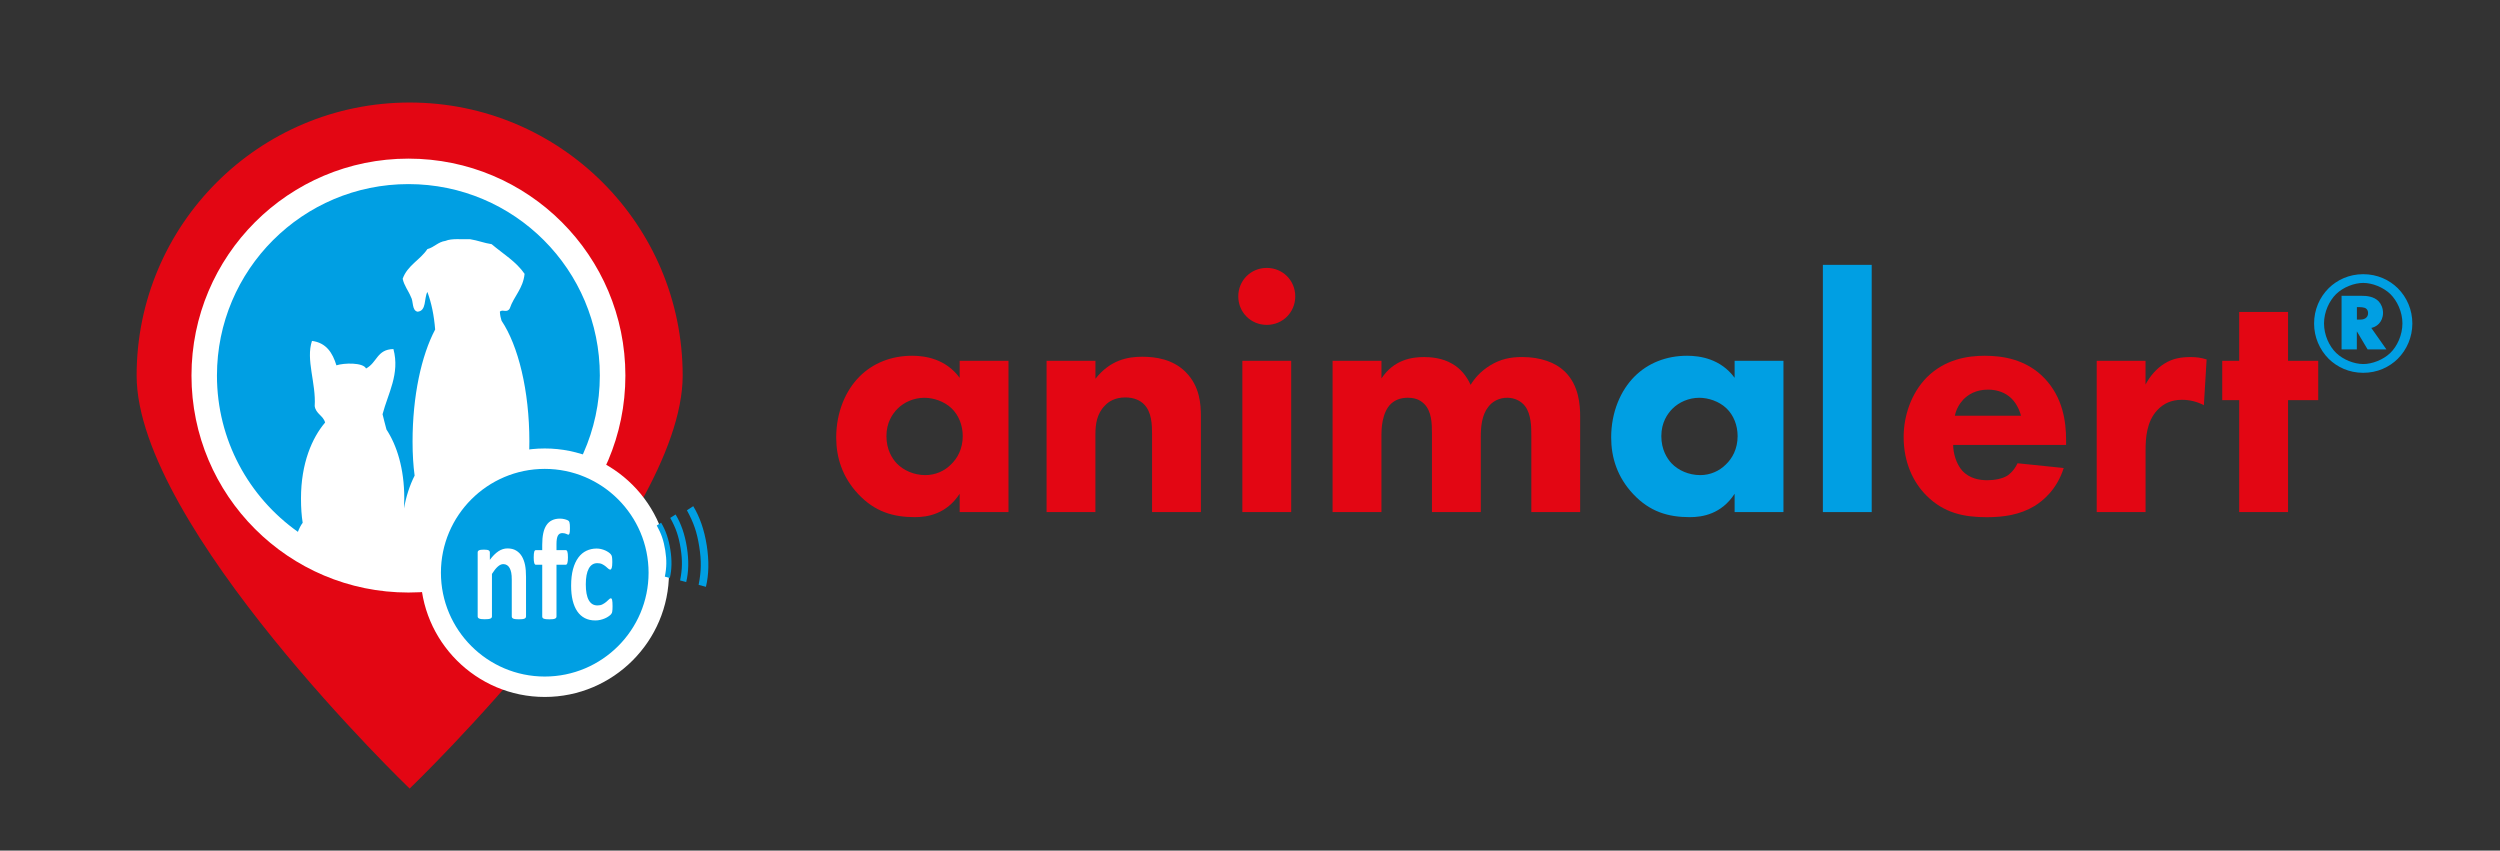 <?xml version="1.0" encoding="utf-8"?>
<!-- Generator: Adobe Illustrator 19.1.0, SVG Export Plug-In . SVG Version: 6.00 Build 0)  -->
<svg version="1.1" id="Laag_1" xmlns="http://www.w3.org/2000/svg" xmlns:xlink="http://www.w3.org/1999/xlink" x="0px" y="0px"
	 viewBox="-291.167 404.28 88.417 30.083" style="enable-background:new -291.167 404.28 88.417 30.083;"
	 xml:space="preserve">
<rect x="-291.167" y="404.28" width="88.417" height="30.083" fill="#333333" stroke="none"/>
<style type="text/css">
	.st0{enable-background:new    ;}
	.st1{fill:#E30613;}
	.st2{fill:#009FE3;}
	.st3{fill:#FFFFFF;}
	.st4{fill-rule:evenodd;clip-rule:evenodd;fill:#E30613;}
</style>
<g class="st0">
	<path class="st1" d="M-257.227,417.041h1.727v5.349h-1.727v-0.647c-0.468,0.72-1.14,0.827-1.583,0.827
		c-0.768,0-1.415-0.191-2.003-0.815c-0.564-0.6-0.78-1.295-0.78-2.003c0-0.899,0.336-1.667,0.828-2.158
		c0.468-0.468,1.115-0.732,1.859-0.732c0.456,0,1.188,0.108,1.679,0.78V417.041z M-259.421,418.732
		c-0.18,0.18-0.396,0.492-0.396,0.972s0.204,0.792,0.36,0.96c0.24,0.252,0.612,0.419,1.02,0.419
		c0.348,0,0.672-0.144,0.899-0.372c0.228-0.216,0.42-0.552,0.42-1.008c0-0.384-0.144-0.743-0.396-0.983
		c-0.264-0.252-0.647-0.372-0.96-0.372C-258.846,418.348-259.193,418.504-259.421,418.732z"/>
	<path class="st1" d="M-254.152,417.041h1.727v0.635c0.528-0.671,1.151-0.779,1.655-0.779
		c0.468,0,1.08,0.084,1.535,0.54c0.504,0.504,0.54,1.14,0.54,1.571v3.382h-1.727v-2.747
		c0-0.349-0.012-0.792-0.288-1.067c-0.132-0.133-0.348-0.24-0.66-0.24c-0.36,0-0.588,0.144-0.72,0.288
		c-0.288,0.287-0.336,0.671-0.336,1.02v2.747h-1.727V417.041z"/>
	<path class="st1" d="M-246.365,413.755c0.564,0,1.007,0.443,1.007,1.007s-0.444,1.008-1.007,1.008
		c-0.564,0-1.008-0.444-1.008-1.008S-246.929,413.755-246.365,413.755z M-245.502,417.041v5.349h-1.727v-5.349
		H-245.502z"/>
	<path class="st1" d="M-244.037,417.041h1.728v0.623c0.443-0.672,1.091-0.756,1.499-0.756
		c0.228,0,0.647,0.024,1.007,0.24c0.276,0.156,0.504,0.42,0.647,0.744c0.132-0.217,0.336-0.468,0.684-0.685
		c0.372-0.228,0.719-0.3,1.139-0.3c0.647,0,1.175,0.192,1.499,0.504c0.516,0.492,0.552,1.212,0.552,1.596
		v3.382h-1.727v-2.711c0-0.275,0-0.755-0.228-1.043c-0.144-0.18-0.372-0.288-0.624-0.288
		c-0.288,0-0.528,0.132-0.671,0.324c-0.228,0.288-0.264,0.707-0.264,1.056v2.663h-1.727v-2.783
		c0-0.36-0.012-0.78-0.276-1.044c-0.18-0.18-0.396-0.216-0.576-0.216c-0.228,0-0.432,0.06-0.6,0.216
		c-0.324,0.312-0.335,0.912-0.335,1.092v2.735h-1.728V417.041z"/>
</g>
<g class="st0">
	<path class="st2" d="M-229.819,417.041h1.727v5.349h-1.727v-0.647c-0.468,0.72-1.14,0.827-1.583,0.827
		c-0.768,0-1.416-0.191-2.003-0.815c-0.564-0.6-0.78-1.295-0.78-2.003c0-0.899,0.336-1.667,0.828-2.158
		c0.468-0.468,1.115-0.732,1.858-0.732c0.456,0,1.188,0.108,1.68,0.78V417.041z M-232.015,418.732
		c-0.18,0.18-0.396,0.492-0.396,0.972s0.204,0.792,0.359,0.96c0.24,0.252,0.612,0.419,1.02,0.419
		c0.348,0,0.672-0.144,0.899-0.372c0.229-0.216,0.42-0.552,0.42-1.008c0-0.384-0.144-0.743-0.396-0.983
		c-0.264-0.252-0.647-0.372-0.96-0.372C-231.439,418.348-231.786,418.504-232.015,418.732z"/>
	<path class="st2" d="M-224.971,413.647v8.744h-1.727v-8.744H-224.971z"/>
</g>
<g class="st0">
	<path class="st1" d="M-218.096,420.015h-3.994c0,0.288,0.107,0.672,0.323,0.913c0.265,0.287,0.624,0.336,0.888,0.336
		c0.252,0,0.516-0.049,0.696-0.156c0.023-0.012,0.228-0.144,0.371-0.444l1.632,0.168
		c-0.24,0.756-0.72,1.151-1.032,1.344c-0.516,0.311-1.091,0.396-1.69,0.396c-0.804,0-1.512-0.144-2.135-0.768
		c-0.468-0.468-0.804-1.175-0.804-2.063c0-0.768,0.275-1.56,0.815-2.111c0.647-0.647,1.451-0.768,2.051-0.768
		s1.463,0.108,2.123,0.804c0.636,0.672,0.756,1.512,0.756,2.171V420.015z M-219.691,418.984
		c-0.012-0.048-0.096-0.384-0.348-0.623c-0.192-0.181-0.468-0.301-0.815-0.301c-0.444,0-0.708,0.181-0.876,0.349
		c-0.132,0.144-0.252,0.335-0.3,0.575H-219.691z"/>
	<path class="st1" d="M-217.014,417.041h1.728v0.839c0.156-0.3,0.396-0.575,0.672-0.743
		c0.287-0.18,0.588-0.229,0.923-0.229c0.216,0,0.372,0.024,0.565,0.084l-0.097,1.619
		c-0.228-0.119-0.479-0.191-0.779-0.191c-0.372,0-0.647,0.132-0.863,0.359c-0.384,0.408-0.42,0.983-0.42,1.44
		v2.171h-1.728V417.041z"/>
	<path class="st1" d="M-210.246,418.432v3.958h-1.728v-3.958h-0.6v-1.391h0.6v-1.728h1.728v1.728h1.067v1.391
		H-210.246z"/>
</g>
<g class="st0">
	<path class="st2" d="M-206.366,416.97c-0.295,0.29-0.716,0.495-1.221,0.495c-0.506,0-0.926-0.205-1.222-0.495
		c-0.325-0.326-0.516-0.771-0.516-1.247c0-0.485,0.19-0.926,0.516-1.251c0.296-0.29,0.716-0.495,1.222-0.495
		c0.505,0,0.926,0.205,1.221,0.495c0.325,0.325,0.516,0.766,0.516,1.251
		C-205.851,416.199-206.041,416.644-206.366,416.97z M-208.543,414.677c-0.245,0.24-0.431,0.636-0.431,1.041
		c0,0.41,0.185,0.81,0.431,1.046c0.25,0.24,0.636,0.391,0.956,0.391s0.705-0.15,0.956-0.391
		c0.245-0.235,0.43-0.636,0.43-1.046c0-0.405-0.185-0.801-0.43-1.041c-0.251-0.24-0.636-0.391-0.956-0.391
		S-208.293,414.437-208.543,414.677z M-207.643,414.742c0.165,0,0.426,0.015,0.601,0.195
		c0.091,0.095,0.155,0.245,0.155,0.41c0,0.16-0.06,0.29-0.144,0.38c-0.096,0.101-0.2,0.136-0.271,0.15
		l0.535,0.761h-0.665l-0.381-0.641v0.641h-0.54v-1.897H-207.643z M-207.812,415.583h0.075
		c0.08,0,0.155,0,0.226-0.045c0.069-0.045,0.095-0.105,0.095-0.185c0-0.045-0.01-0.115-0.07-0.16
		c-0.07-0.05-0.19-0.05-0.255-0.05h-0.07V415.583z"/>
</g>
<g>
	<path class="st3" d="M-276.778,408.846c-0.797,0.028-1.588,0.099-2.361,0.314c-5.191,1.436-8.314,7.425-5.602,12.245
		c2.055,3.652,4.772,6.748,7.624,9.759c0.385,0.407,0.573,0.152,0.826-0.109c2.356-2.428,4.601-4.952,6.434-7.803
		c1.104-1.717,2.149-3.49,2.119-5.641C-267.805,412.793-271.947,408.784-276.778,408.846z"/>
	<g>
		<g>
			<path class="st4" d="M-276.679,407.906c-5.333,0-9.656,4.324-9.656,9.656c0,5.333,9.656,14.607,9.656,14.607
				s9.656-9.274,9.656-14.607C-267.023,412.23-271.346,407.906-276.679,407.906z M-276.722,425.236
				c-4.237,0-7.673-3.435-7.673-7.673s3.435-7.673,7.673-7.673c4.238,0,7.673,3.435,7.673,7.673
				S-272.484,425.236-276.722,425.236z"/>
		</g>
		<g>
			<path class="st2" d="M-276.722,410.791c-3.74,0-6.772,3.032-6.772,6.771c0,2.284,1.131,4.301,2.863,5.528
				c0.045-0.12,0.1-0.228,0.169-0.322c-0.039-0.238-0.06-0.522-0.06-0.861c0-1.24,0.392-2.143,0.853-2.683
				c-0.067-0.25-0.328-0.305-0.368-0.582c0.053-0.804-0.321-1.643-0.096-2.305
				c0.509,0.067,0.728,0.424,0.864,0.864c0.264-0.088,0.946-0.106,1.048,0.112c0.397-0.211,0.38-0.676,0.968-0.688
				c0.236,0.877-0.194,1.573-0.384,2.305c0.043,0.184,0.092,0.362,0.139,0.542
				c0.362,0.552,0.629,1.37,0.629,2.434c0,0.126-0.003,0.243-0.009,0.355c0.073-0.423,0.201-0.815,0.375-1.16
				c-0.047-0.349-0.073-0.747-0.073-1.204c0-1.612,0.313-3.045,0.799-3.963c-0.039-0.496-0.13-0.939-0.275-1.329
				c-0.123,0.226-0.023,0.676-0.35,0.699c-0.204-0.049-0.137-0.367-0.233-0.524
				c-0.089-0.221-0.235-0.387-0.291-0.641c0.168-0.473,0.617-0.664,0.874-1.049
				c0.247-0.065,0.37-0.252,0.641-0.291c0.217-0.094,0.574-0.049,0.874-0.058
				c0.27,0.042,0.487,0.135,0.758,0.175c0.399,0.339,0.865,0.612,1.165,1.049
				c-0.054,0.528-0.377,0.788-0.524,1.223c-0.098,0.176-0.262,0.015-0.35,0.116
				c0.006,0.119,0.028,0.223,0.059,0.318c0.591,0.883,0.984,2.467,0.984,4.275c0,0.457-0.025,0.856-0.073,1.204
				c0.207,0.412,0.351,0.891,0.413,1.409c1.323-1.236,2.152-2.995,2.152-4.949
				C-269.95,413.823-272.982,410.791-276.722,410.791z"/>
		</g>
	</g>
	<g>
		<circle class="st2" cx="-271.901" cy="424.535" r="4.033"/>
		<path class="st3" d="M-271.901,428.929c-2.423,0-4.394-1.971-4.394-4.394s1.971-4.394,4.394-4.394
			c2.423,0,4.394,1.971,4.394,4.394S-269.478,428.929-271.901,428.929z M-271.901,420.863
			c-2.025,0-3.672,1.647-3.672,3.672c0,2.025,1.647,3.672,3.672,3.672s3.672-1.647,3.672-3.672
			C-268.229,422.51-269.877,420.863-271.901,420.863z"/>
	</g>
	<g>
		<path class="st3" d="M-272.564,426.082c0,0.017-0.004,0.031-0.012,0.044s-0.021,0.023-0.04,0.032
			c-0.019,0.009-0.044,0.015-0.077,0.019s-0.073,0.006-0.121,0.006c-0.05,0-0.091-0.002-0.124-0.006
			s-0.059-0.011-0.077-0.019c-0.019-0.009-0.032-0.019-0.04-0.032c-0.008-0.013-0.012-0.028-0.012-0.044v-1.29
			c0-0.11-0.006-0.196-0.019-0.259c-0.013-0.062-0.031-0.116-0.055-0.161c-0.024-0.045-0.055-0.079-0.093-0.104
			c-0.038-0.024-0.083-0.037-0.134-0.037c-0.064,0-0.129,0.03-0.195,0.089c-0.066,0.059-0.134,0.145-0.205,0.258
			v1.502c0,0.017-0.004,0.031-0.012,0.044c-0.008,0.013-0.022,0.023-0.041,0.032
			c-0.019,0.009-0.045,0.015-0.077,0.019c-0.033,0.004-0.073,0.006-0.123,0.006c-0.049,0-0.09-0.002-0.122-0.006
			s-0.058-0.011-0.077-0.019s-0.033-0.019-0.041-0.032s-0.012-0.028-0.012-0.044v-2.26
			c0-0.017,0.003-0.032,0.01-0.044c0.007-0.013,0.019-0.023,0.036-0.032c0.017-0.009,0.04-0.015,0.067-0.019
			c0.028-0.004,0.062-0.006,0.104-0.006c0.043,0,0.078,0.002,0.106,0.006c0.028,0.004,0.05,0.011,0.065,0.019
			c0.015,0.009,0.026,0.019,0.033,0.032c0.007,0.013,0.01,0.028,0.01,0.044v0.261
			c0.099-0.135,0.2-0.236,0.302-0.304c0.102-0.067,0.209-0.101,0.32-0.101c0.122,0,0.225,0.025,0.308,0.076
			c0.084,0.05,0.151,0.119,0.203,0.206c0.051,0.087,0.088,0.189,0.112,0.305c0.023,0.116,0.034,0.256,0.034,0.42
			V426.082z"/>
		<path class="st3" d="M-271.01,422.961c0,0.049-0.001,0.088-0.004,0.118c-0.003,0.03-0.007,0.053-0.012,0.069
			c-0.005,0.016-0.011,0.027-0.018,0.033c-0.007,0.006-0.014,0.009-0.022,0.009c-0.009,0-0.02-0.003-0.031-0.009
			c-0.011-0.006-0.025-0.012-0.042-0.019c-0.017-0.007-0.037-0.013-0.059-0.019c-0.023-0.006-0.05-0.009-0.08-0.009
			c-0.036,0-0.067,0.007-0.093,0.021c-0.026,0.015-0.048,0.037-0.065,0.068c-0.017,0.031-0.03,0.072-0.038,0.122
			c-0.008,0.05-0.012,0.111-0.012,0.183v0.208h0.327c0.012,0,0.023,0.004,0.033,0.013
			c0.01,0.009,0.018,0.023,0.025,0.042c0.007,0.019,0.012,0.046,0.015,0.08c0.003,0.034,0.005,0.075,0.005,0.124
			c0,0.093-0.007,0.159-0.02,0.199c-0.013,0.04-0.033,0.06-0.058,0.06h-0.327v1.829
			c0,0.017-0.004,0.031-0.012,0.044c-0.008,0.013-0.021,0.023-0.04,0.032c-0.019,0.009-0.045,0.015-0.079,0.019
			c-0.033,0.004-0.074,0.006-0.122,0.006s-0.088-0.002-0.121-0.006c-0.033-0.004-0.059-0.011-0.079-0.019
			s-0.033-0.019-0.04-0.032c-0.007-0.013-0.011-0.028-0.011-0.044v-1.829h-0.225c-0.025,0-0.044-0.02-0.057-0.06
			c-0.013-0.04-0.019-0.106-0.019-0.199c0-0.049,0.002-0.09,0.005-0.124c0.004-0.034,0.008-0.06,0.014-0.08
			c0.006-0.019,0.014-0.034,0.024-0.042c0.01-0.009,0.021-0.013,0.035-0.013h0.223v-0.19
			c0-0.154,0.012-0.288,0.036-0.404c0.024-0.116,0.062-0.212,0.114-0.289c0.051-0.077,0.117-0.135,0.197-0.173
			c0.079-0.039,0.173-0.058,0.282-0.058c0.052,0,0.102,0.006,0.148,0.017s0.084,0.023,0.11,0.035
			c0.027,0.013,0.045,0.025,0.054,0.036c0.009,0.011,0.017,0.027,0.023,0.048c0.006,0.021,0.011,0.048,0.013,0.081
			C-271.011,422.871-271.01,422.912-271.01,422.961z"/>
		<path class="st3" d="M-269.503,425.723c0,0.044-0.001,0.08-0.003,0.11c-0.002,0.03-0.005,0.054-0.008,0.075
			c-0.003,0.02-0.007,0.037-0.012,0.049s-0.015,0.029-0.031,0.048c-0.016,0.02-0.044,0.043-0.083,0.071
			c-0.039,0.028-0.083,0.053-0.133,0.074c-0.049,0.022-0.103,0.04-0.162,0.053
			c-0.058,0.014-0.118,0.02-0.18,0.02c-0.138,0-0.26-0.027-0.366-0.081s-0.196-0.134-0.268-0.239
			c-0.072-0.105-0.127-0.234-0.164-0.386c-0.037-0.152-0.055-0.326-0.055-0.522c0-0.226,0.023-0.422,0.067-0.587
			c0.045-0.164,0.108-0.301,0.188-0.409c0.08-0.108,0.176-0.188,0.285-0.24c0.11-0.052,0.23-0.079,0.361-0.079
			c0.054,0,0.106,0.006,0.158,0.018c0.051,0.012,0.1,0.028,0.145,0.048c0.045,0.02,0.085,0.043,0.121,0.068
			c0.035,0.025,0.06,0.047,0.075,0.066c0.015,0.019,0.025,0.034,0.031,0.047c0.006,0.013,0.011,0.029,0.014,0.049
			c0.004,0.02,0.006,0.045,0.008,0.075c0.002,0.029,0.003,0.065,0.003,0.108c0,0.098-0.007,0.167-0.02,0.206
			c-0.013,0.04-0.031,0.06-0.052,0.06c-0.023,0-0.047-0.012-0.072-0.035c-0.025-0.024-0.056-0.05-0.091-0.079
			c-0.035-0.029-0.076-0.055-0.124-0.079c-0.048-0.024-0.106-0.035-0.172-0.035c-0.131,0-0.232,0.064-0.301,0.191
			c-0.07,0.128-0.105,0.315-0.105,0.561c0,0.122,0.009,0.229,0.026,0.322c0.018,0.093,0.043,0.171,0.078,0.233
			c0.034,0.062,0.077,0.109,0.128,0.141c0.051,0.031,0.112,0.047,0.18,0.047c0.07,0,0.13-0.013,0.179-0.039
			c0.05-0.026,0.094-0.055,0.132-0.087c0.038-0.032,0.069-0.061,0.095-0.087c0.025-0.026,0.047-0.039,0.064-0.039
			c0.012,0,0.022,0.004,0.03,0.013c0.008,0.009,0.014,0.024,0.019,0.047c0.005,0.023,0.008,0.052,0.011,0.087
			C-269.505,425.621-269.503,425.667-269.503,425.723z"/>
	</g>
	<g>
		<path class="st2" d="M-267.477,424.721l-0.177-0.047c0.034-0.169,0.051-0.322,0.052-0.46
			c0.003-0.138-0.009-0.294-0.037-0.469c-0.028-0.174-0.064-0.326-0.109-0.457
			c-0.044-0.131-0.108-0.272-0.191-0.422l0.153-0.1c0.16,0.261,0.269,0.578,0.327,0.951
			C-267.399,424.089-267.406,424.424-267.477,424.721z"/>
		<path class="st2" d="M-266.898,424.866l-0.216-0.058c0.041-0.206,0.062-0.394,0.064-0.562
			c0.004-0.169-0.012-0.36-0.045-0.574c-0.034-0.212-0.078-0.398-0.133-0.559c-0.054-0.161-0.132-0.333-0.234-0.516
			l0.188-0.122c0.195,0.319,0.328,0.706,0.4,1.161C-266.802,424.093-266.81,424.502-266.898,424.866z"/>
		<path class="st2" d="M-266.201,425.034l-0.258-0.069c0.049-0.246,0.074-0.469,0.076-0.67
			c0.004-0.202-0.014-0.43-0.054-0.685c-0.04-0.253-0.092-0.475-0.158-0.667
			c-0.065-0.191-0.158-0.397-0.278-0.616l0.224-0.145c0.232,0.381,0.392,0.843,0.477,1.386
			C-266.087,424.111-266.096,424.6-266.201,425.034z"/>
	</g>
</g>
</svg>
